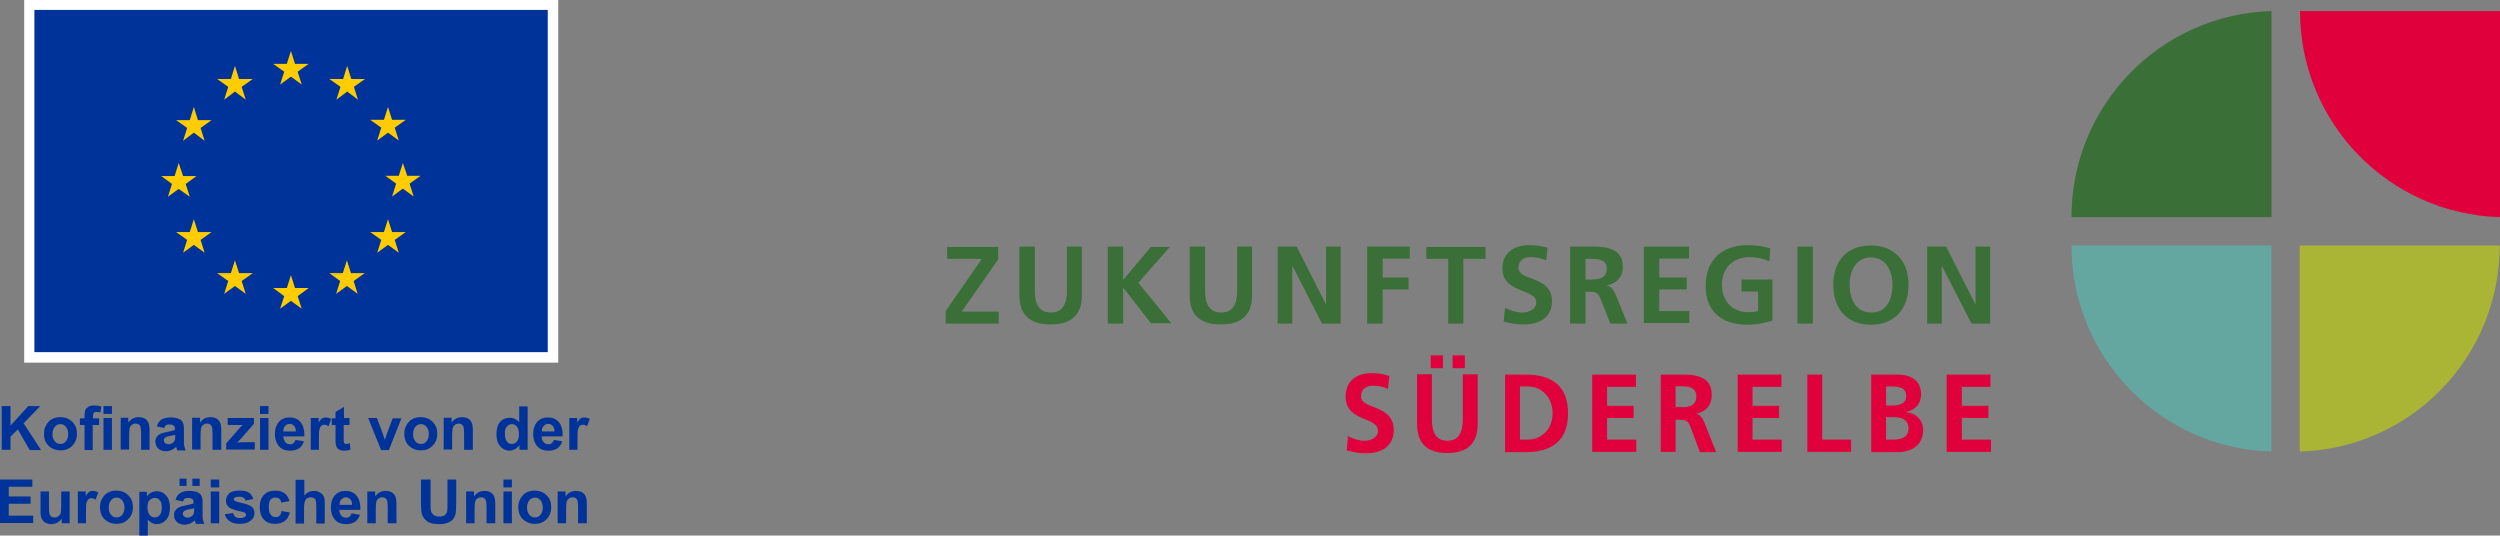 <?xml version="1.0" encoding="utf-8"?>
<!-- Generator: Adobe Illustrator 26.3.1, SVG Export Plug-In . SVG Version: 6.00 Build 0)  -->
<svg version="1.1" id="Layer_1" xmlns="http://www.w3.org/2000/svg" xmlns:xlink="http://www.w3.org/1999/xlink" x="0px" y="0px"
	 viewBox="0 0 857.6 183.7" style="enable-background:new 0 0 857.6 183.7;" xml:space="preserve">
<rect x="0" y="0" width="857.6" height="183.7" fill="#808080" stroke="none"/>
<style type="text/css">
	.st0{fill:#FFFFFF;}
	.st1{fill:#003399;}
	.st2{fill:#FFCC00;}
	.st3{fill:#64A7A0;}
	.st4{fill:#AAB536;}
	.st5{fill:#3A6F38;}
	.st6{fill:#E0003C;}
</style>
<g>
	<g>
		<rect x="8.3" y="0" class="st0" width="183.2" height="124.4"/>
		<path class="st0" d="M99.8,63.4"/>
	</g>
	<g>
		<rect x="11.8" y="3.4" class="st1" width="176.1" height="117.4"/>
		<path class="st1" d="M99.8,62.1"/>
	</g>
	<g>
		<polygon class="st2" points="96.1,29 99.8,26.3 103.5,29 102.1,24.6 105.9,21.9 101.2,21.9 99.8,17.5 98.4,21.9 93.7,21.9 
			97.5,24.6 		"/>
		<polygon class="st2" points="76.9,34.2 80.6,31.4 84.3,34.2 82.9,29.8 86.7,27.1 82,27.1 80.6,22.6 79.2,27.1 74.5,27.1 
			78.3,29.8 		"/>
		<polygon class="st2" points="66.5,36.7 65.1,41.2 60.4,41.2 64.2,43.9 62.8,48.3 66.5,45.5 70.2,48.3 68.8,43.9 72.6,41.2 
			67.9,41.2 		"/>
		<polygon class="st2" points="61.3,64.8 65.1,67.5 63.7,63.1 67.4,60.4 62.8,60.4 61.3,55.9 59.9,60.4 55.3,60.4 59,63.1 
			57.6,67.5 		"/>
		<polygon class="st2" points="67.9,79.6 66.5,75.2 65.1,79.6 60.4,79.6 64.2,82.3 62.8,86.7 66.5,84 70.2,86.7 68.8,82.3 
			72.6,79.6 		"/>
		<polygon class="st2" points="82,93.7 80.6,89.3 79.2,93.7 74.5,93.7 78.3,96.4 76.9,100.8 80.6,98.1 84.3,100.8 82.9,96.4 
			86.7,93.7 		"/>
		<polygon class="st2" points="101.2,98.8 99.8,94.4 98.4,98.8 93.7,98.8 97.5,101.6 96.1,105.9 99.8,103.2 103.5,105.9 
			102.1,101.6 105.9,98.8 		"/>
		<polygon class="st2" points="120.4,93.7 119,89.3 117.6,93.7 113,93.7 116.7,96.4 115.3,100.8 119,98.1 122.7,100.8 121.3,96.4 
			125.1,93.7 		"/>
		<polygon class="st2" points="134.5,79.6 133.1,75.2 131.7,79.6 127,79.6 130.8,82.3 129.4,86.7 133.1,84 136.8,86.7 135.4,82.3 
			139.2,79.6 		"/>
		<polygon class="st2" points="144.3,60.3 139.7,60.3 138.2,55.9 136.8,60.3 132.2,60.3 135.9,63 134.5,67.4 138.2,64.7 141.9,67.4 
			140.5,63 		"/>
		<polygon class="st2" points="129.4,48.2 133.1,45.5 136.8,48.2 135.4,43.8 139.2,41.1 134.5,41.1 133.1,36.7 131.7,41.1 127,41.1 
			130.8,43.8 		"/>
		<polygon class="st2" points="119.1,22.6 117.7,27.1 113,27.1 116.8,29.8 115.4,34.2 119.1,31.4 122.8,34.2 121.4,29.8 125.2,27.1 
			120.5,27.1 		"/>
	</g>
</g>
<g>
	<path class="st1" d="M0.6,154.3v-15h3v6.7l6.1-6.7h4.1l-5.7,5.9l6,9.2h-3.9l-4.1-7.1l-2.5,2.5v4.5H0.6z"/>
	<path class="st1" d="M15.1,148.7c0-1,0.2-1.9,0.7-2.8s1.1-1.6,2-2.1c0.9-0.5,1.8-0.7,2.9-0.7c1.6,0,3,0.5,4.1,1.6
		c1.1,1.1,1.6,2.4,1.6,4.1c0,1.6-0.5,3-1.6,4.1c-1.1,1.1-2.4,1.6-4,1.6c-1,0-2-0.2-2.9-0.7s-1.6-1.1-2.1-2
		C15.3,151.1,15.1,150,15.1,148.7z M18,148.9c0,1.1,0.3,1.9,0.8,2.5s1.1,0.9,1.9,0.9s1.4-0.3,1.9-0.9s0.8-1.4,0.8-2.5
		c0-1.1-0.3-1.9-0.8-2.5s-1.1-0.9-1.9-0.9s-1.4,0.3-1.9,0.9S18,147.8,18,148.9z"/>
	<path class="st1" d="M27.4,143.5H29v-0.8c0-0.9,0.1-1.6,0.3-2.1c0.2-0.5,0.6-0.8,1.1-1.1c0.5-0.3,1.2-0.4,2-0.4
		c0.8,0,1.6,0.1,2.4,0.4l-0.4,2c-0.5-0.1-0.9-0.2-1.3-0.2c-0.4,0-0.7,0.1-0.9,0.3c-0.2,0.2-0.3,0.6-0.3,1.1v0.8H34v2.3h-2.2v8.6H29
		v-8.6h-1.6V143.5z M35.5,142v-2.7h2.9v2.7H35.5z M35.5,154.3v-10.9h2.9v10.9H35.5z"/>
	<path class="st1" d="M51.3,154.3h-2.9v-5.6c0-1.2-0.1-1.9-0.2-2.3c-0.1-0.3-0.3-0.6-0.6-0.8c-0.3-0.2-0.6-0.3-1-0.3
		c-0.5,0-0.9,0.1-1.3,0.4c-0.4,0.3-0.7,0.6-0.8,1.1c-0.1,0.5-0.2,1.3-0.2,2.5v4.9h-2.9v-10.9H44v1.6c1-1.2,2.1-1.8,3.6-1.8
		c0.6,0,1.2,0.1,1.7,0.3c0.5,0.2,0.9,0.5,1.2,0.9c0.3,0.4,0.5,0.8,0.6,1.2c0.1,0.5,0.2,1.1,0.2,1.9V154.3z"/>
	<path class="st1" d="M56.4,146.8l-2.6-0.5c0.3-1.1,0.8-1.8,1.5-2.3s1.8-0.8,3.2-0.8c1.3,0,2.2,0.2,2.9,0.5c0.6,0.3,1.1,0.7,1.3,1.2
		c0.3,0.5,0.4,1.3,0.4,2.6l0,3.4c0,1,0,1.7,0.1,2.1c0.1,0.5,0.3,0.9,0.5,1.5h-2.9c-0.1-0.2-0.2-0.5-0.3-0.9c0-0.2-0.1-0.3-0.1-0.3
		c-0.5,0.5-1,0.8-1.6,1.1c-0.6,0.2-1.2,0.4-1.8,0.4c-1.1,0-2-0.3-2.7-0.9c-0.6-0.6-1-1.4-1-2.3c0-0.6,0.1-1.2,0.4-1.6
		c0.3-0.5,0.7-0.9,1.2-1.1c0.5-0.3,1.3-0.5,2.3-0.7c1.3-0.3,2.3-0.5,2.8-0.7v-0.3c0-0.6-0.1-0.9-0.4-1.2c-0.3-0.2-0.8-0.4-1.5-0.4
		c-0.5,0-0.9,0.1-1.2,0.3C56.8,145.9,56.5,146.3,56.4,146.8z M60.2,149.1c-0.4,0.1-1,0.3-1.8,0.4c-0.8,0.2-1.3,0.3-1.6,0.5
		c-0.4,0.3-0.6,0.6-0.6,1c0,0.4,0.2,0.8,0.5,1s0.7,0.4,1.1,0.4c0.5,0,1-0.2,1.5-0.5c0.3-0.3,0.6-0.6,0.7-1c0.1-0.2,0.1-0.7,0.1-1.4
		V149.1z"/>
	<path class="st1" d="M75.8,154.3h-2.9v-5.6c0-1.2-0.1-1.9-0.2-2.3c-0.1-0.3-0.3-0.6-0.6-0.8c-0.3-0.2-0.6-0.3-1-0.3
		c-0.5,0-0.9,0.1-1.3,0.4c-0.4,0.3-0.7,0.6-0.8,1.1c-0.1,0.5-0.2,1.3-0.2,2.5v4.9h-2.9v-10.9h2.7v1.6c1-1.2,2.1-1.8,3.6-1.8
		c0.6,0,1.2,0.1,1.7,0.3c0.5,0.2,0.9,0.5,1.2,0.9c0.3,0.4,0.5,0.8,0.6,1.2s0.2,1.1,0.2,1.9V154.3z"/>
	<path class="st1" d="M77.6,154.3v-2.2l4.1-4.7c0.7-0.8,1.2-1.3,1.5-1.6c-0.3,0-0.8,0-1.3,0l-3.8,0v-2.4h9v2l-4.2,4.8l-1.5,1.6
		c0.8,0,1.3-0.1,1.5-0.1h4.5v2.5H77.6z"/>
	<path class="st1" d="M89.2,142v-2.7h2.9v2.7H89.2z M89.2,154.3v-10.9h2.9v10.9H89.2z"/>
	<path class="st1" d="M101.4,150.9l2.9,0.5c-0.4,1.1-1,1.9-1.7,2.4c-0.8,0.5-1.8,0.8-3,0.8c-1.9,0-3.3-0.6-4.2-1.9
		c-0.7-1-1.1-2.2-1.1-3.8c0-1.8,0.5-3.2,1.4-4.2c0.9-1,2.1-1.5,3.6-1.5c1.6,0,2.9,0.5,3.8,1.6c0.9,1.1,1.4,2.7,1.3,4.9h-7.2
		c0,0.9,0.3,1.5,0.7,2c0.4,0.5,1,0.7,1.7,0.7c0.5,0,0.8-0.1,1.1-0.4S101.2,151.4,101.4,150.9z M101.5,148c0-0.8-0.2-1.5-0.6-1.9
		c-0.4-0.4-0.9-0.7-1.5-0.7c-0.6,0-1.1,0.2-1.6,0.7s-0.6,1.1-0.6,1.9H101.5z"/>
	<path class="st1" d="M109.5,154.3h-2.9v-10.9h2.7v1.5c0.5-0.7,0.9-1.2,1.2-1.4c0.4-0.2,0.8-0.3,1.2-0.3c0.7,0,1.3,0.2,1.9,0.5
		l-0.9,2.5c-0.5-0.3-0.9-0.5-1.4-0.5c-0.4,0-0.7,0.1-1,0.3c-0.3,0.2-0.5,0.6-0.7,1.2c-0.2,0.6-0.2,1.8-0.2,3.7V154.3z"/>
	<path class="st1" d="M119.9,143.5v2.3h-2v4.4c0,0.9,0,1.4,0.1,1.6c0,0.1,0.1,0.3,0.3,0.4c0.1,0.1,0.3,0.1,0.5,0.1
		c0.3,0,0.7-0.1,1.2-0.3l0.2,2.2c-0.7,0.3-1.4,0.4-2.3,0.4c-0.5,0-1-0.1-1.4-0.3c-0.4-0.2-0.7-0.4-0.9-0.7c-0.2-0.3-0.3-0.7-0.4-1.1
		c-0.1-0.3-0.1-1-0.1-2v-4.7h-1.3v-2.3h1.3v-2.2l2.9-1.7v3.8H119.9z"/>
	<path class="st1" d="M130.7,154.3l-4.4-10.9h3l2.1,5.6l0.6,1.9c0.2-0.5,0.3-0.8,0.3-0.9c0.1-0.3,0.2-0.6,0.3-0.9l2.1-5.6h3
		l-4.3,10.9H130.7z"/>
	<path class="st1" d="M138.7,148.7c0-1,0.2-1.9,0.7-2.8c0.5-0.9,1.1-1.6,2-2.1c0.9-0.5,1.8-0.7,2.9-0.7c1.6,0,3,0.5,4.1,1.6
		c1.1,1.1,1.6,2.4,1.6,4.1c0,1.6-0.5,3-1.6,4.1c-1.1,1.1-2.4,1.6-4,1.6c-1,0-2-0.2-2.9-0.7c-0.9-0.5-1.6-1.1-2.1-2
		C139,151.1,138.7,150,138.7,148.7z M141.7,148.9c0,1.1,0.3,1.9,0.8,2.5c0.5,0.6,1.1,0.9,1.9,0.9s1.4-0.3,1.9-0.9
		c0.5-0.6,0.8-1.4,0.8-2.5c0-1.1-0.3-1.9-0.8-2.5c-0.5-0.6-1.1-0.9-1.9-0.9s-1.4,0.3-1.9,0.9C142,147,141.7,147.8,141.7,148.9z"/>
	<path class="st1" d="M162.1,154.3h-2.9v-5.6c0-1.2-0.1-1.9-0.2-2.3c-0.1-0.3-0.3-0.6-0.6-0.8c-0.3-0.2-0.6-0.3-1-0.3
		c-0.5,0-0.9,0.1-1.3,0.4c-0.4,0.3-0.7,0.6-0.8,1.1c-0.1,0.5-0.2,1.3-0.2,2.5v4.9h-2.9v-10.9h2.7v1.6c1-1.2,2.1-1.8,3.6-1.8
		c0.6,0,1.2,0.1,1.7,0.3c0.5,0.2,0.9,0.5,1.2,0.9c0.3,0.4,0.5,0.8,0.6,1.2c0.1,0.5,0.2,1.1,0.2,1.9V154.3z"/>
	<path class="st1" d="M180.9,154.3h-2.7v-1.6c-0.4,0.6-1,1.1-1.6,1.4c-0.6,0.3-1.2,0.5-1.8,0.5c-1.3,0-2.3-0.5-3.2-1.5
		c-0.9-1-1.3-2.4-1.3-4.2c0-1.8,0.4-3.2,1.3-4.2c0.9-1,2-1.4,3.3-1.4c1.2,0,2.3,0.5,3.2,1.5v-5.4h2.9V154.3z M173.2,148.7
		c0,1.2,0.2,2,0.5,2.5c0.5,0.8,1.1,1.1,1.9,1.1c0.7,0,1.2-0.3,1.7-0.8c0.5-0.6,0.7-1.4,0.7-2.5c0-1.2-0.2-2.2-0.7-2.7
		c-0.5-0.6-1-0.8-1.7-0.8c-0.7,0-1.3,0.3-1.7,0.8C173.4,146.8,173.2,147.6,173.2,148.7z"/>
	<path class="st1" d="M190,150.9l2.9,0.5c-0.4,1.1-1,1.9-1.7,2.4c-0.8,0.5-1.8,0.8-3,0.8c-1.9,0-3.3-0.6-4.2-1.9
		c-0.7-1-1.1-2.2-1.1-3.8c0-1.8,0.5-3.2,1.4-4.2c0.9-1,2.1-1.5,3.6-1.5c1.6,0,2.9,0.5,3.8,1.6c0.9,1.1,1.4,2.7,1.3,4.9h-7.2
		c0,0.9,0.3,1.5,0.7,2c0.4,0.5,1,0.7,1.7,0.7c0.5,0,0.8-0.1,1.1-0.4S189.9,151.4,190,150.9z M190.2,148c0-0.8-0.2-1.5-0.6-1.9
		c-0.4-0.4-0.9-0.7-1.5-0.7c-0.6,0-1.1,0.2-1.6,0.7s-0.6,1.1-0.6,1.9H190.2z"/>
	<path class="st1" d="M198.2,154.3h-2.9v-10.9h2.7v1.5c0.5-0.7,0.9-1.2,1.2-1.4c0.4-0.2,0.8-0.3,1.2-0.3c0.7,0,1.3,0.2,1.9,0.5
		l-0.9,2.5c-0.5-0.3-0.9-0.5-1.4-0.5c-0.4,0-0.7,0.1-1,0.3c-0.3,0.2-0.5,0.6-0.7,1.2c-0.2,0.6-0.2,1.8-0.2,3.7V154.3z"/>
	<path class="st1" d="M0,179.5v-15h11.1v2.5H3v3.3h7.5v2.5H3v4.1h8.4v2.5H0z"/>
	<path class="st1" d="M21.2,179.5v-1.6c-0.4,0.6-0.9,1-1.6,1.4c-0.6,0.3-1.3,0.5-2,0.5c-0.7,0-1.4-0.2-2-0.5c-0.6-0.3-1-0.8-1.3-1.4
		c-0.3-0.6-0.4-1.4-0.4-2.4v-6.9h2.9v5c0,1.5,0.1,2.5,0.2,2.8c0.1,0.3,0.3,0.6,0.6,0.8c0.3,0.2,0.6,0.3,1.1,0.3
		c0.5,0,0.9-0.1,1.3-0.4c0.4-0.3,0.7-0.6,0.8-1c0.1-0.4,0.2-1.4,0.2-2.9v-4.6h2.9v10.9H21.2z"/>
	<path class="st1" d="M29.6,179.5h-2.9v-10.9h2.7v1.5c0.5-0.7,0.9-1.2,1.2-1.4s0.8-0.3,1.2-0.3c0.7,0,1.3,0.2,1.9,0.5l-0.9,2.5
		c-0.5-0.3-0.9-0.5-1.4-0.5c-0.4,0-0.7,0.1-1,0.3c-0.3,0.2-0.5,0.6-0.7,1.2c-0.2,0.6-0.2,1.8-0.2,3.7V179.5z"/>
	<path class="st1" d="M34.3,173.9c0-1,0.2-1.9,0.7-2.8s1.1-1.6,2-2.1c0.9-0.5,1.8-0.7,2.9-0.7c1.6,0,3,0.5,4.1,1.6
		c1.1,1.1,1.6,2.4,1.6,4.1c0,1.6-0.5,3-1.6,4.1c-1.1,1.1-2.4,1.6-4,1.6c-1,0-2-0.2-2.9-0.7s-1.6-1.1-2.1-2
		C34.6,176.3,34.3,175.2,34.3,173.9z M37.3,174.1c0,1.1,0.3,1.9,0.8,2.5s1.1,0.9,1.9,0.9s1.4-0.3,1.9-0.9s0.8-1.4,0.8-2.5
		c0-1.1-0.3-1.9-0.8-2.5s-1.1-0.9-1.9-0.9s-1.4,0.3-1.9,0.9S37.3,173,37.3,174.1z"/>
	<path class="st1" d="M47.7,168.7h2.7v1.6c0.3-0.5,0.8-1,1.4-1.3s1.3-0.5,2-0.5c1.3,0,2.3,0.5,3.2,1.5s1.3,2.4,1.3,4.1
		c0,1.8-0.4,3.2-1.3,4.2c-0.9,1-2,1.5-3.2,1.5c-0.6,0-1.1-0.1-1.6-0.4c-0.5-0.2-1-0.6-1.5-1.2v5.5h-2.9V168.7z M50.6,173.9
		c0,1.2,0.2,2.1,0.7,2.7c0.5,0.6,1.1,0.9,1.8,0.9c0.7,0,1.2-0.3,1.7-0.8c0.4-0.5,0.7-1.4,0.7-2.6c0-1.1-0.2-2-0.7-2.5
		c-0.5-0.6-1-0.8-1.7-0.8c-0.7,0-1.3,0.3-1.8,0.8C50.8,172,50.6,172.8,50.6,173.9z"/>
	<path class="st1" d="M62.8,172l-2.6-0.5c0.3-1.1,0.8-1.8,1.5-2.3s1.8-0.8,3.2-0.8c1.3,0,2.2,0.2,2.9,0.5c0.6,0.3,1.1,0.7,1.3,1.2
		c0.3,0.5,0.4,1.3,0.4,2.6l0,3.4c0,1,0,1.7,0.1,2.1c0.1,0.5,0.3,0.9,0.5,1.5h-2.9c-0.1-0.2-0.2-0.5-0.3-0.9c0-0.2-0.1-0.3-0.1-0.3
		c-0.5,0.5-1,0.8-1.6,1.1c-0.6,0.2-1.2,0.4-1.8,0.4c-1.1,0-2-0.3-2.7-0.9c-0.6-0.6-1-1.4-1-2.3c0-0.6,0.1-1.2,0.4-1.6
		c0.3-0.5,0.7-0.9,1.2-1.1c0.5-0.3,1.3-0.5,2.3-0.7c1.3-0.3,2.3-0.5,2.8-0.7v-0.3c0-0.6-0.1-0.9-0.4-1.2c-0.3-0.2-0.8-0.4-1.5-0.4
		c-0.5,0-0.9,0.1-1.2,0.3C63.2,171.1,63,171.5,62.8,172z M61.6,166.7v-2.5H64v2.5H61.6z M66.7,174.3c-0.4,0.1-1,0.3-1.8,0.4
		c-0.8,0.2-1.3,0.3-1.6,0.5c-0.4,0.3-0.6,0.6-0.6,1c0,0.4,0.2,0.8,0.5,1s0.7,0.4,1.1,0.4c0.5,0,1-0.2,1.5-0.5c0.3-0.3,0.6-0.6,0.7-1
		c0.1-0.2,0.1-0.7,0.1-1.4V174.3z M66,166.7v-2.5h2.5v2.5H66z"/>
	<path class="st1" d="M72.3,167.2v-2.7h2.9v2.7H72.3z M72.3,179.5v-10.9h2.9v10.9H72.3z"/>
	<path class="st1" d="M77.1,176.4L80,176c0.1,0.6,0.4,1,0.7,1.3c0.4,0.3,0.9,0.4,1.6,0.4c0.7,0,1.3-0.1,1.7-0.4
		c0.3-0.2,0.4-0.4,0.4-0.8c0-0.2-0.1-0.4-0.2-0.5c-0.1-0.1-0.5-0.3-1-0.4c-2.3-0.5-3.8-1-4.4-1.4c-0.9-0.6-1.3-1.4-1.3-2.5
		c0-0.9,0.4-1.7,1.1-2.4s1.9-1,3.5-1c1.5,0,2.6,0.2,3.3,0.7c0.7,0.5,1.2,1.2,1.5,2.2l-2.7,0.5c-0.1-0.4-0.3-0.7-0.7-1
		c-0.3-0.2-0.8-0.3-1.4-0.3c-0.8,0-1.3,0.1-1.6,0.3c-0.2,0.2-0.3,0.3-0.3,0.6c0,0.2,0.1,0.4,0.3,0.5c0.3,0.2,1.2,0.5,2.7,0.8
		c1.5,0.3,2.6,0.8,3.2,1.3c0.6,0.5,0.9,1.2,0.9,2.1c0,1-0.4,1.9-1.3,2.6c-0.8,0.7-2.1,1.1-3.7,1.1c-1.5,0-2.7-0.3-3.5-0.9
		C78,178.3,77.4,177.5,77.1,176.4z"/>
	<path class="st1" d="M99.3,171.9l-2.8,0.5c-0.1-0.6-0.3-1-0.7-1.3c-0.3-0.3-0.8-0.4-1.3-0.4c-0.7,0-1.3,0.2-1.7,0.7
		c-0.4,0.5-0.6,1.3-0.6,2.5c0,1.3,0.2,2.2,0.7,2.7c0.4,0.5,1,0.8,1.7,0.8c0.5,0,1-0.2,1.3-0.5c0.3-0.3,0.6-0.8,0.7-1.6l2.8,0.5
		c-0.3,1.3-0.9,2.3-1.7,2.9s-2,1-3.4,1c-1.6,0-2.9-0.5-3.8-1.5c-0.9-1-1.4-2.4-1.4-4.2c0-1.8,0.5-3.2,1.4-4.2c1-1,2.2-1.5,3.9-1.5
		c1.3,0,2.4,0.3,3.2,0.9C98.4,169.8,99,170.7,99.3,171.9z"/>
	<path class="st1" d="M104.4,164.5v5.5c0.9-1.1,2-1.6,3.3-1.6c0.7,0,1.3,0.1,1.8,0.4s0.9,0.6,1.2,0.9c0.3,0.4,0.5,0.8,0.6,1.3
		c0.1,0.5,0.1,1.2,0.1,2.2v6.4h-2.9v-5.8c0-1.1-0.1-1.9-0.2-2.2c-0.1-0.3-0.3-0.6-0.6-0.7c-0.3-0.2-0.6-0.3-1-0.3
		c-0.5,0-0.9,0.1-1.3,0.3s-0.7,0.6-0.8,1.1c-0.2,0.5-0.3,1.2-0.3,2.1v5.5h-2.9v-15H104.4z"/>
	<path class="st1" d="M120.6,176.1l2.9,0.5c-0.4,1.1-1,1.9-1.7,2.4c-0.8,0.5-1.8,0.8-3,0.8c-1.9,0-3.3-0.6-4.2-1.9
		c-0.7-1-1.1-2.2-1.1-3.8c0-1.8,0.5-3.2,1.4-4.2c0.9-1,2.1-1.5,3.6-1.5c1.6,0,2.9,0.5,3.8,1.6c0.9,1.1,1.4,2.7,1.3,4.9h-7.2
		c0,0.9,0.3,1.5,0.7,2c0.4,0.5,1,0.7,1.7,0.7c0.5,0,0.8-0.1,1.1-0.4S120.5,176.6,120.6,176.1z M120.8,173.2c0-0.8-0.2-1.5-0.6-1.9
		c-0.4-0.4-0.9-0.7-1.5-0.7c-0.6,0-1.1,0.2-1.6,0.7s-0.6,1.1-0.6,1.9H120.8z"/>
	<path class="st1" d="M135.9,179.5H133V174c0-1.2-0.1-1.9-0.2-2.3c-0.1-0.3-0.3-0.6-0.6-0.8c-0.3-0.2-0.6-0.3-1-0.3
		c-0.5,0-0.9,0.1-1.3,0.4c-0.4,0.3-0.7,0.6-0.8,1.1c-0.1,0.5-0.2,1.3-0.2,2.5v4.9H126v-10.9h2.7v1.6c1-1.2,2.1-1.8,3.6-1.8
		c0.6,0,1.2,0.1,1.7,0.3c0.5,0.2,0.9,0.5,1.2,0.9c0.3,0.4,0.5,0.8,0.6,1.2c0.1,0.5,0.2,1.1,0.2,1.9V179.5z"/>
	<path class="st1" d="M144.7,164.5h3v8.1c0,1.3,0,2.1,0.1,2.5c0.1,0.6,0.4,1.1,0.9,1.5c0.5,0.4,1.2,0.6,2,0.6c0.9,0,1.5-0.2,1.9-0.5
		c0.4-0.4,0.7-0.8,0.8-1.3c0.1-0.5,0.1-1.4,0.1-2.6v-8.3h3v7.9c0,1.8-0.1,3.1-0.2,3.8c-0.2,0.7-0.5,1.4-0.9,1.9
		c-0.4,0.5-1,0.9-1.8,1.2c-0.7,0.3-1.7,0.5-2.9,0.5c-1.4,0-2.5-0.2-3.3-0.5c-0.7-0.3-1.3-0.8-1.8-1.3c-0.4-0.5-0.7-1.1-0.9-1.7
		c-0.2-0.9-0.3-2.1-0.3-3.8V164.5z"/>
	<path class="st1" d="M169.8,179.5h-2.9V174c0-1.2-0.1-1.9-0.2-2.3c-0.1-0.3-0.3-0.6-0.6-0.8c-0.3-0.2-0.6-0.3-1-0.3
		c-0.5,0-0.9,0.1-1.3,0.4c-0.4,0.3-0.7,0.6-0.8,1.1c-0.1,0.5-0.2,1.3-0.2,2.5v4.9h-2.9v-10.9h2.7v1.6c1-1.2,2.1-1.8,3.6-1.8
		c0.6,0,1.2,0.1,1.7,0.3c0.5,0.2,0.9,0.5,1.2,0.9c0.3,0.4,0.5,0.8,0.6,1.2c0.1,0.5,0.2,1.1,0.2,1.9V179.5z"/>
	<path class="st1" d="M172.7,167.2v-2.7h2.9v2.7H172.7z M172.7,179.5v-10.9h2.9v10.9H172.7z"/>
	<path class="st1" d="M177.8,173.9c0-1,0.2-1.9,0.7-2.8c0.5-0.9,1.1-1.6,2-2.1c0.9-0.5,1.8-0.7,2.9-0.7c1.6,0,3,0.5,4.1,1.6
		c1.1,1.1,1.6,2.4,1.6,4.1c0,1.6-0.5,3-1.6,4.1c-1.1,1.1-2.4,1.6-4,1.6c-1,0-2-0.2-2.9-0.7c-0.9-0.5-1.6-1.1-2.1-2
		C178.1,176.3,177.8,175.2,177.8,173.9z M180.8,174.1c0,1.1,0.3,1.9,0.8,2.5c0.5,0.6,1.1,0.9,1.9,0.9s1.4-0.3,1.9-0.9
		c0.5-0.6,0.8-1.4,0.8-2.5c0-1.1-0.3-1.9-0.8-2.5c-0.5-0.6-1.1-0.9-1.9-0.9s-1.4,0.3-1.9,0.9C181.1,172.2,180.8,173,180.8,174.1z"/>
	<path class="st1" d="M201.2,179.5h-2.9V174c0-1.2-0.1-1.9-0.2-2.3c-0.1-0.3-0.3-0.6-0.6-0.8c-0.3-0.2-0.6-0.3-1-0.3
		c-0.5,0-0.9,0.1-1.3,0.4c-0.4,0.3-0.7,0.6-0.8,1.1c-0.1,0.5-0.2,1.3-0.2,2.5v4.9h-2.9v-10.9h2.7v1.6c1-1.2,2.1-1.8,3.6-1.8
		c0.6,0,1.2,0.1,1.7,0.3c0.5,0.2,0.9,0.5,1.2,0.9c0.3,0.4,0.5,0.8,0.6,1.2c0.1,0.5,0.2,1.1,0.2,1.9V179.5z"/>
</g>
<g>
	<path class="st3" d="M779.2,84.2h-68.6c0,38.4,30.5,69.6,68.6,70.7V84.2z"/>
	<path class="st4" d="M788.9,84.2h68.6c0,38.4-30.5,69.6-68.6,70.7V84.2z"/>
	<path class="st5" d="M779.2,74.5h-68.6c0-38.4,30.5-69.6,68.6-70.7V74.5z"/>
	<path class="st6" d="M857.6,3.8h-68.6c0,38.4,30.5,69.6,68.6,70.7V3.8z"/>
</g>
<g>
	<path class="st6" d="M462.4,149.6c1.8,1,3.8,1.6,5.8,1.6c1.9,0,4.5-1,4.5-3.4c0-2-1.7-2.9-4.2-3.9c-3.4-1.4-6.9-2.9-6.9-7.8
		c0-5.7,4.1-8.1,8.9-8.1c2.2,0,4.2,0.3,6.1,1l-0.5,4.4c-1.7-0.8-3.5-1.1-5.2-1.1c-1.9,0-4,0.9-4,3.7c0,2,2.2,2.8,4.3,3.6
		c3.4,1.3,6.9,3,6.9,7.9c0,5.1-3.5,8-9.6,8c-2.6,0-4-0.4-6.5-1L462.4,149.6z"/>
	<path class="st6" d="M501.8,128.4h5.1v17.1c0,6.5-3.4,9.9-10.4,9.9c-7.3,0-10.4-3.7-10.4-10v-17h5.1v15.4c0,4.8,1.6,7.4,5.3,7.4
		s5.3-2.6,5.3-7.4V128.4z M490.8,126.3v-4.4h4.2v4.4H490.8z M498.3,126.3v-4.4h4.2v4.4H498.3z"/>
	<path class="st6" d="M516.3,155v-26.5h7c9.6,0,14.6,4.3,14.6,13.3c0,8.9-5,13.3-14.6,13.3H516.3z M524.2,150.8
		c4.3,0,8.4-3.3,8.4-9.1c0-5.4-3.7-9.1-8.5-9.1h-2.7v18.2H524.2z"/>
	<path class="st6" d="M546.2,155v-26.5h15v4.2h-9.9v6.5h9.1v4.2h-9.1v7.4h10v4.2H546.2z"/>
	<path class="st6" d="M583.1,155l-3-8c-0.7-2-1.2-3-3.6-3h-1.7v11h-5.1v-26.5h8c8.2,0,9.5,3.6,9.5,7.2c0,3.1-2,5.7-5.3,6.2v0.1
		c1.1,0.1,2,1.1,2.8,3l4,10.1H583.1z M576.8,139.7c4.4,0,5.1-1.9,5.1-3.7c0-1.4-0.4-3.5-4.9-3.5h-2.2v7.1H576.8z"/>
	<path class="st6" d="M596.1,155v-26.5h15v4.2h-9.9v6.5h9.1v4.2h-9.1v7.4h10v4.2H596.1z"/>
	<path class="st6" d="M620,155v-26.5h5.1v22.3h9.9v4.2H620z"/>
	<path class="st6" d="M641.9,155v-26.5h8.9c5.2,0,8.2,2.3,8.2,6.8c0,3.1-1.9,5.4-5.1,6v0.1c3.5,0.3,5.8,2.9,5.8,6
		c0,5.2-3.6,7.7-9.1,7.7H641.9z M649,139.1c3.4,0,4.9-1.1,4.9-3.2c0-2-1-3.3-4.6-3.3H647v6.5H649z M649.5,150.8
		c3.3,0,5.2-1.2,5.2-3.7c0-2.8-1.7-4-5.1-4H647v7.7H649.5z"/>
	<path class="st6" d="M667.8,155v-26.5h15v4.2H673v6.5h9.1v4.2H673v7.4h10v4.2H667.8z"/>
</g>
<g>
	<g>
		<path class="st5" d="M324.4,111v-4.3l12.4-17.9h-11.9v-4.1h17.5v4.3l-12.5,17.9h12.7v4.1H324.4z"/>
		<path class="st5" d="M365.8,84.6h5.3v16.9c0,6.4-3.5,9.8-10.7,9.8c-7.5,0-10.7-3.7-10.7-9.9V84.6h5.3v15.3c0,4.7,1.7,7.3,5.5,7.3
			c3.8,0,5.5-2.6,5.5-7.3V84.6z"/>
		<path class="st5" d="M394.9,111l-9.5-12.2h-0.1V111h-5.3V84.6h5.3V96l9.5-11.3h6.5L390.5,97l11.3,13.9H394.9z"/>
		<path class="st5" d="M424.2,84.6h5.3v16.9c0,6.4-3.5,9.8-10.7,9.8c-7.5,0-10.7-3.7-10.7-9.9V84.6h5.3v15.3c0,4.7,1.7,7.3,5.5,7.3
			c3.8,0,5.5-2.6,5.5-7.3V84.6z"/>
		<path class="st5" d="M453.5,111l-10.1-19.7h-0.1V111h-5V84.6h6.5l10,19.7h0.1V84.6h5V111H453.5z"/>
		<path class="st5" d="M469,111V84.6h14.6v4.1h-9.3v6.5h8.9v4.1h-8.9V111H469z"/>
		<path class="st5" d="M496.8,111V88.8h-7.5v-4.1h20.3v4.1H502V111H496.8z"/>
		<path class="st5" d="M516.3,105.6c1.9,1,4,1.6,6,1.6c1.9,0,4.7-1,4.7-3.4c0-2-1.8-2.9-4.4-3.9c-3.5-1.4-7.2-2.8-7.2-7.8
			c0-5.7,4.3-8,9.2-8c2.2,0,4.3,0.3,6.3,0.9l-0.5,4.3c-1.8-0.8-3.6-1.1-5.4-1.1c-2,0-4.1,0.9-4.1,3.7c0,2,2.3,2.8,4.4,3.6
			c3.5,1.3,7.1,2.9,7.1,7.8c0,5.1-3.6,8-9.9,8c-2.7,0-4.2-0.4-6.7-1L516.3,105.6z"/>
	</g>
	<path class="st5" d="M552.4,111l-3.1-7.9c-0.8-2-1.3-3-3.7-3h-1.7V111h-5.3V84.6h8.3c8.5,0,9.8,3.6,9.8,7.1c0,3.1-2.1,5.7-5.4,6.1
		V98c1.1,0.1,2.1,1.1,2.9,3l4.1,10H552.4z M545.9,95.9c4.5,0,5.3-1.9,5.3-3.7c0-1.4-0.4-3.4-5-3.4h-2.3v7.1H545.9z"/>
	<path class="st5" d="M563.9,111V84.6h15.5v4.1h-10.2v6.5h9.4v4.1h-9.4v7.4h10.3v4.1H563.9z"/>
	<path class="st5" d="M603,100h-5.6v-4.1h10.6V110c-2.8,0.8-5.7,1.4-8.5,1.4c-9,0-14.4-4.7-14.4-13.2c0-8.8,5.3-14.1,14.5-14.1
		c3,0,5.4,0.4,7.7,1.1l-0.3,4.4c-2.1-0.9-4.6-1.4-6.8-1.4c-5.9,0-9.5,3.9-9.5,9.5c0,5.5,3.5,9.4,9,9.4c1.4,0,2.5-0.2,3.4-0.4V100z"
		/>
	<path class="st5" d="M616.6,111V84.6h5.3V111H616.6z"/>
	<path class="st5" d="M628.9,97.7c0-8.3,4.8-13.5,12.9-13.5c7.7,0,12.9,5,12.9,13.5c0,8.5-5,13.7-12.9,13.7
		C633.7,111.4,628.9,106.1,628.9,97.7z M649.2,97.7c0-4.8-2.3-9.4-7.4-9.4c-4.7,0-7.3,4.1-7.3,9.4c0,5.6,2.6,9.5,7.4,9.5
		C646.7,107.3,649.2,103.3,649.2,97.7z"/>
	<path class="st5" d="M676.3,111l-10.1-19.7h-0.1V111h-5V84.6h6.5l10,19.7h0.1V84.6h5V111H676.3z"/>
</g>
</svg>
